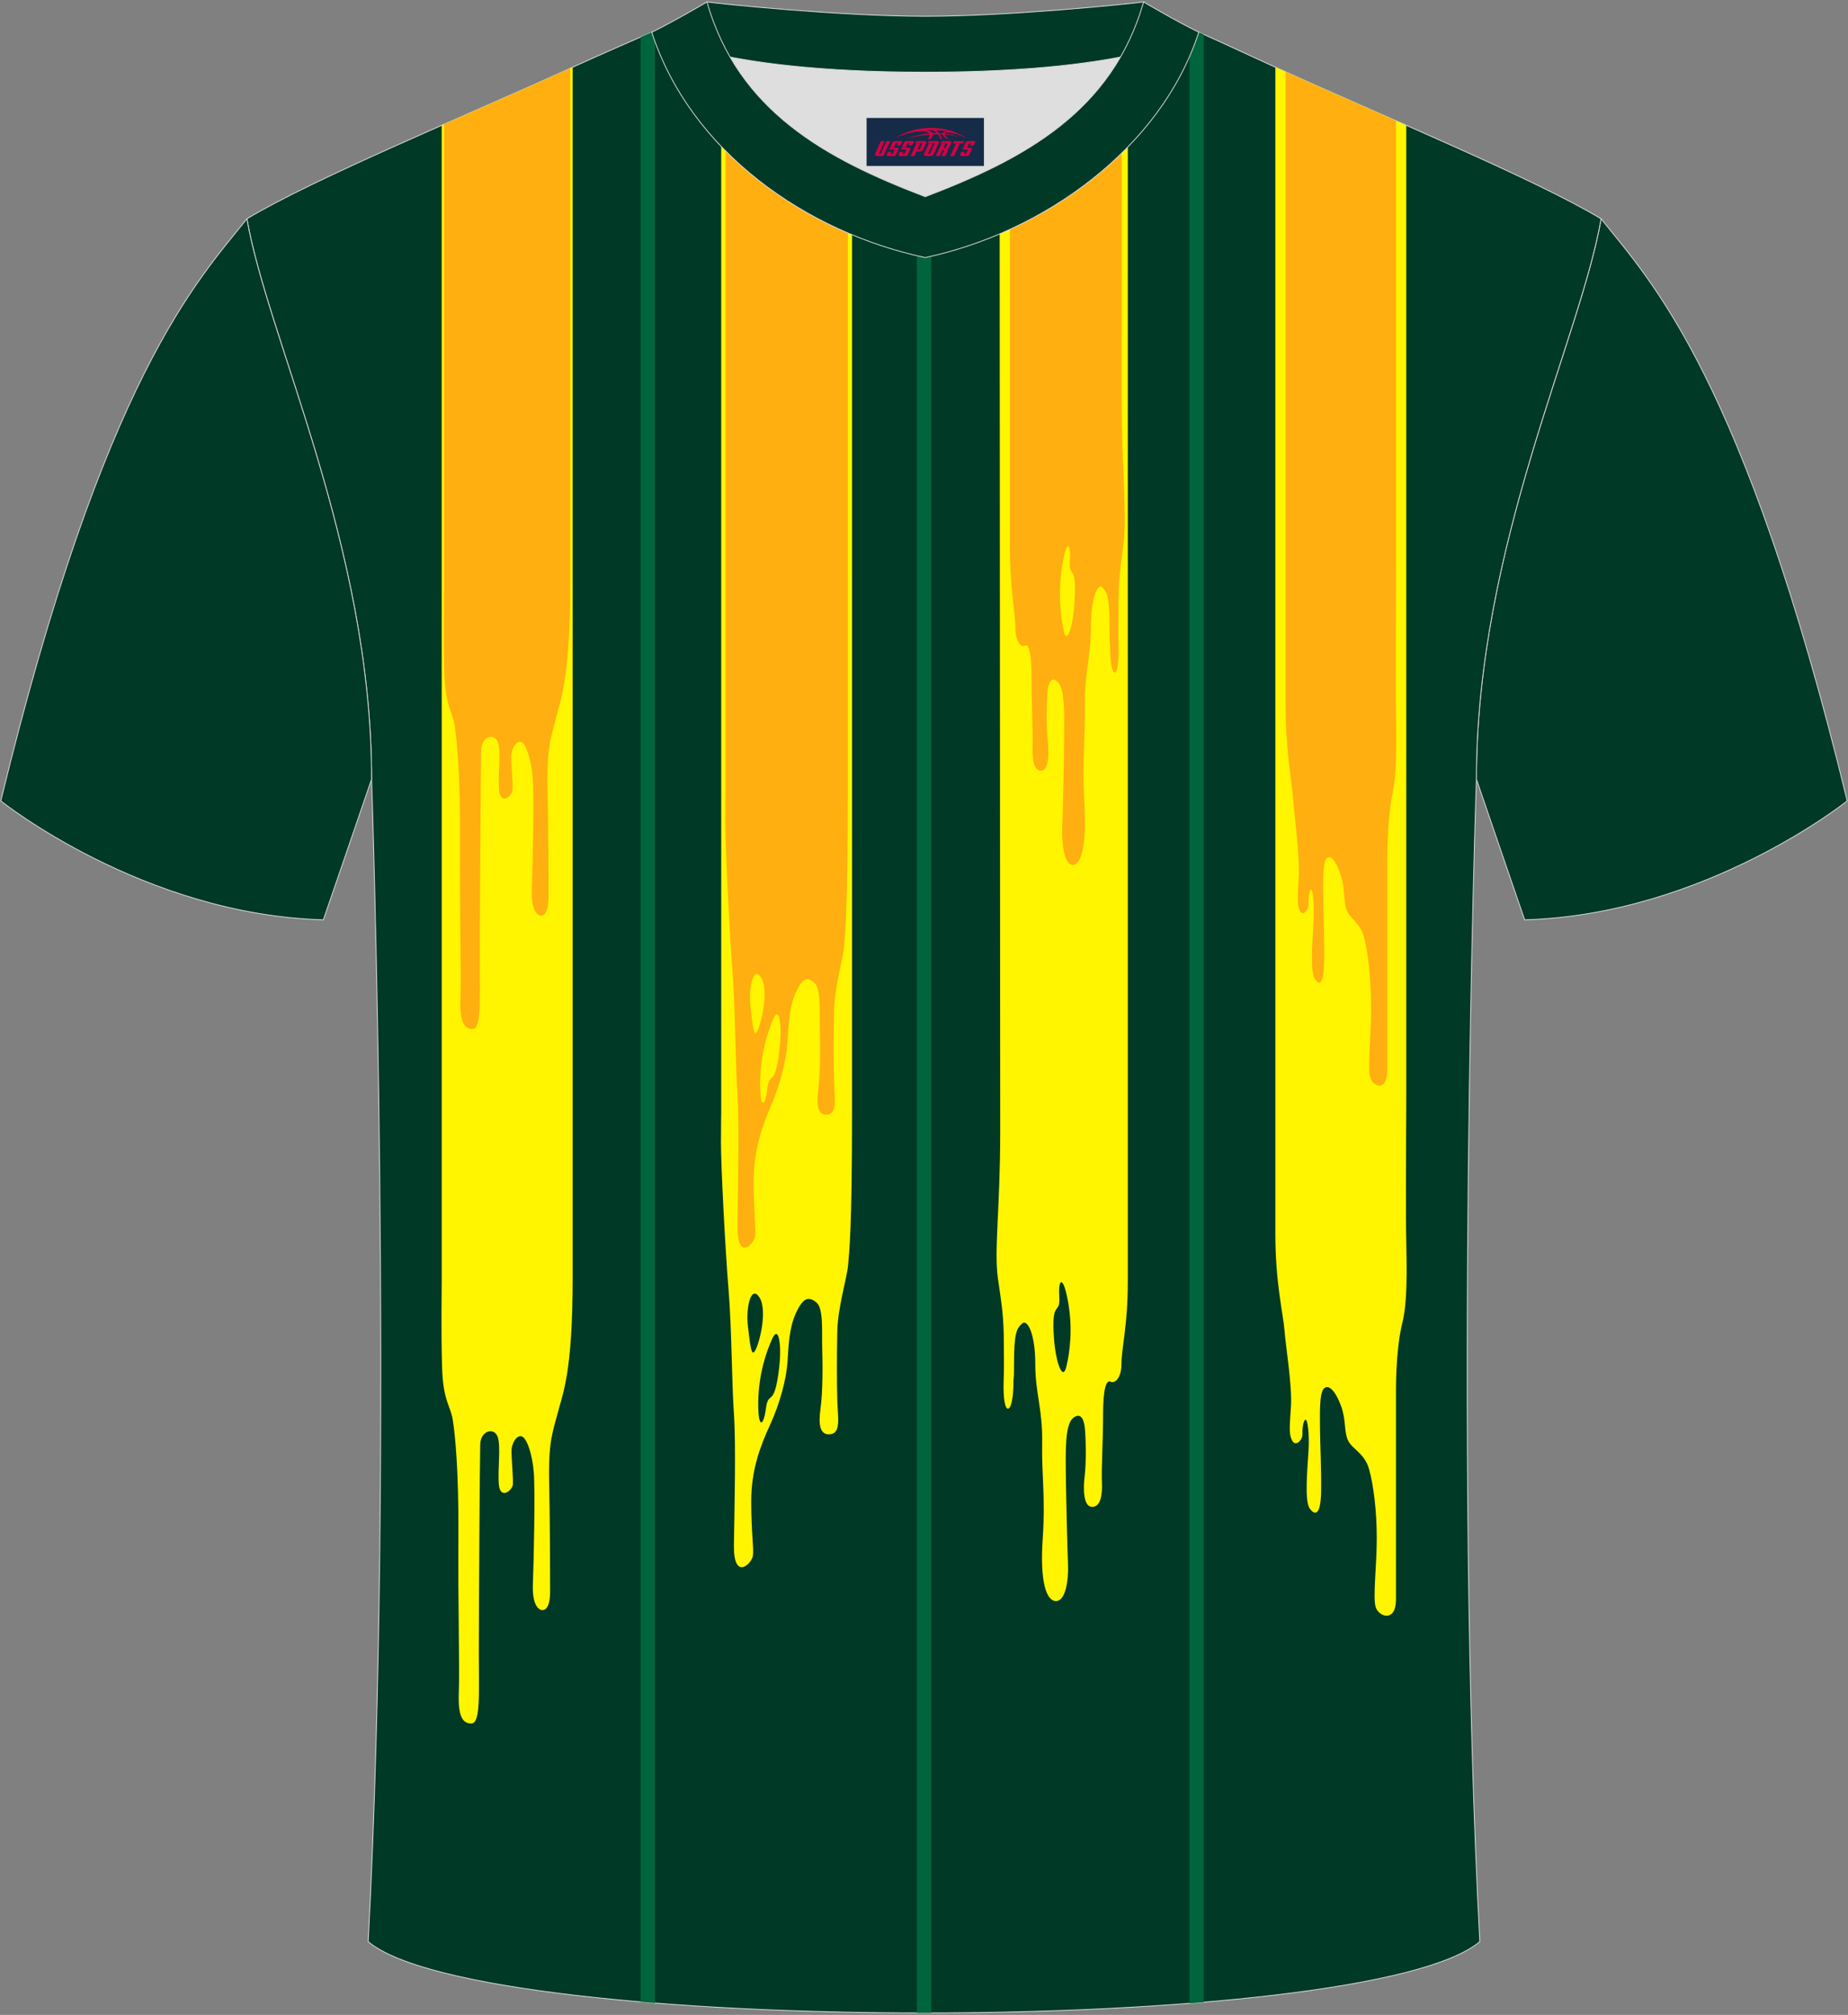 <?xml version="1.0" encoding="utf-8"?>
<!-- Generator: Adobe Illustrator 24.0.0, SVG Export Plug-In . SVG Version: 6.00 Build 0)  -->
<svg xmlns="http://www.w3.org/2000/svg" xmlns:xlink="http://www.w3.org/1999/xlink" version="1.1" id="图层_1" x="0px" y="0px" width="378px" height="412px" viewBox="0 0 378 412" enable-background="new 0 0 378 412" xml:space="preserve">
<rect x="0" y="0" width="378" height="412" fill="#808080" stroke="none"/>
<g>
	
		<path fill-rule="evenodd" clip-rule="evenodd" fill="#003926" stroke="#DDDEDD" stroke-width="0.165" stroke-linecap="round" stroke-linejoin="round" stroke-miterlimit="22.926" d="   M327.5,44.75c10.2,12.76,29.25,32.31,50.34,119.02c0,0-29.08,23.29-65.98,24.31c0,0-7.14-20.75-9.86-28.74   C301.99,111.73,323.22,69.42,327.5,44.75z"/>
	
		<path fill-rule="evenodd" clip-rule="evenodd" fill="#003926" stroke="#DDDEDD" stroke-width="0.165" stroke-linecap="round" stroke-linejoin="round" stroke-miterlimit="22.926" d="   M75.31,397.02c5.36-101,0.7-237.68,0.7-237.68c0-47.62-21.24-89.93-25.5-114.6c13.63-8.23,45.28-21.25,67.14-31.23   c5.55-2.52,11.68-5.18,15.66-6.93c17.52-0.32,25.34,1.25,55.54,1.25h0.31c30.2,0,38.53-1.57,56.04-1.25   c3.98,1.76,9.6,4.41,15.15,6.93c21.87,9.98,53.51,23,67.14,31.23c-4.27,24.67-25.5,66.98-25.5,114.6c0,0-4.66,136.67,0.7,237.68   C279.63,416.46,98.38,416.46,75.31,397.02z"/>
	<g>
		<path fill-rule="evenodd" clip-rule="evenodd" fill="#FFF500" d="M90.35,261.73V25.63c9.3-4.1,18.68-8.19,26.78-11.88v247.7    c0,19.28-2.04,23.53-3.06,27.5c-1.02,3.97-1.93,5.71-1.74,14.4c0.19,8.69,0.19,19.7,0.19,22.04c0,2.33-0.48,3.6-1.33,3.81    c-0.86,0.21-2.38-0.74-2.19-5.4c0.19-4.67,0.48-18.97,0.19-22.68c-0.28-3.71-1.43-7.1-2.48-7.42c-1.05-0.32-2.09,1.49-2.09,2.97    c0,1.49,0.38,5.72,0.28,6.89c-0.09,1.17-2.57,3.18-2.86,0c-0.28-3.18,0.48-7.94-0.28-9.85c-0.76-1.9-3.43-1.16-3.53,1.59    c-0.09,2.76-0.29,34.02-0.29,42.49c0,8.48,0.39,14.62-1.52,14.62c-1.9,0-2.76-1.59-2.57-6.46c0.19-4.87-0.19-18.32-0.09-31.78    c0.09-13.45-0.67-20.87-1.15-23.84c-0.47-2.97-2-3.81-2.19-10.91C90.21,272.3,90.35,265.04,90.35,261.73z"/>
		<path fill-rule="evenodd" clip-rule="evenodd" fill="#FFAF10" d="M90.84,119.74V25.41c8.95-3.95,17.95-7.87,25.79-11.44v105.49    c0,19.28-1.96,23.53-2.95,27.5c-0.98,3.97-1.86,5.71-1.68,14.4c0.19,8.69,0.19,19.7,0.19,22.04c0,2.33-0.46,3.6-1.29,3.81    c-0.83,0.21-2.3-0.74-2.11-5.4c0.18-4.67,0.46-18.97,0.18-22.68c-0.27-3.71-1.37-7.1-2.39-7.42c-1.01-0.32-2.01,1.49-2.01,2.97    c0,1.49,0.37,5.72,0.27,6.89c-0.09,1.17-2.48,3.18-2.75,0c-0.27-3.18,0.46-7.94-0.27-9.85c-0.73-1.9-3.3-1.16-3.4,1.59    c-0.09,2.76-0.28,34.02-0.28,42.49c0,8.48,0.37,14.62-1.47,14.62c-1.83,0-2.66-1.59-2.48-6.46c0.18-4.87-0.18-18.32-0.09-31.78    c0.09-13.45-0.64-20.87-1.1-23.84c-0.45-2.96-1.92-3.81-2.11-10.91C90.71,130.31,90.84,123.05,90.84,119.74z"/>
		<path fill-rule="evenodd" clip-rule="evenodd" fill="#FFF500" d="M287.65,223.77V25.63c-9.3-4.1-18.69-8.19-26.78-11.88V252.4    c0,9.93,1.59,16.16,1.86,19.57c0.26,3.4,1.59,11.34,1.33,15.6c-0.27,4.25-0.47,5.61,0.24,6.99c0.7,1.38,2.17-0.12,2.11-1.32    c-0.06-1.19,0.23-2.94,0.64-2.94c0.41,0,0.82,2.88,0.59,6.52c-0.23,3.64-0.82,10.09,0.24,11.6c1.06,1.51,2.29,1.57,2.35-3.57    c0.06-5.14-0.23-10.03-0.23-12.79c0-2.76-0.18-7.02,0.76-8.09c0.94-1.07,2.41,0.44,3.52,3.45c1.11,3.01,0.58,5.14,1.41,7.02    c0.82,1.88,3.4,2.63,4.34,5.95c0.94,3.32,1.58,8.65,1.58,14.16c0,5.52-0.82,12.04-0.23,14.04c0.59,2.01,4.16,3.26,4.16-1.51    v-43.12c0-2.32,0.17-8.97,1.29-13.41c1.35-5.33,0.76-14.41,0.76-21.25C287.56,242.46,287.65,223.77,287.65,223.77z"/>
		<path fill-rule="evenodd" clip-rule="evenodd" fill="#FFAF10" d="M285.56,115.4V24.7c-7.81-3.44-15.62-6.85-22.59-10.01v129.33    c0,9.93,1.34,16.16,1.57,19.57c0.22,3.4,1.34,11.34,1.12,15.6c-0.22,4.25-0.39,5.61,0.2,6.99c0.59,1.38,1.83-0.12,1.78-1.32    c-0.05-1.19,0.19-2.95,0.54-2.95c0.35,0,0.69,2.88,0.49,6.52c-0.2,3.64-0.69,10.09,0.2,11.6c0.89,1.51,1.93,1.57,1.98-3.57    c0.05-5.14-0.2-10.03-0.2-12.79c0-2.76-0.15-7.02,0.64-8.08c0.79-1.07,2.03,0.44,2.97,3.45c0.94,3.01,0.49,5.14,1.19,7.02    c0.69,1.88,2.87,2.63,3.66,5.95c0.79,3.32,1.34,8.65,1.34,14.16c0,5.52-0.69,12.04-0.2,14.04c0.49,2.01,3.51,3.26,3.51-1.51    v-43.12c0-2.32,0.14-8.98,1.09-13.41c1.14-5.33,0.64-14.41,0.64-21.25C285.48,134.09,285.56,115.4,285.56,115.4z"/>
		<path fill-rule="evenodd" clip-rule="evenodd" fill="#FFF500" d="M218.11,279.47c-0.74,3.08-2.15-0.95-2.51-5.59    c-0.64-8.53,1.31-4.76,1.07-8.68c-0.24-3.92,0.82-4.48,1.8,1.01C219.45,271.7,218.85,276.39,218.11,279.47L218.11,279.47z     M204.45,7.68l0.14,223.62c0,15.77-1.29,24.37-0.47,30.11c0.82,5.73,1.21,7.72,1.21,13.66c0,4.38,0.08,3.74-0.04,7.43    c-0.12,3.69,0.35,5.73,0.95,5.53c0.58-0.2,1.06-2.05,1.06-5.73c0-3.69,0.11,3.49,0.11-3.26c0-6.76,0.59-7.38,1.65-8.4    c1.06-1.03,2.7,2.05,2.7,8.19c0,6.15,1.52,9.22,1.41,16.18c-0.12,6.97,0.7,11.06,0.11,19.67c-0.59,8.61,0.71,12.7,2.71,12.7    c1.99,0,2.58-4.3,2.47-7.37c-0.12-3.07-0.47-15.57-0.47-21.92c0-6.35,0.82-7.79,1.88-8.4c1.06-0.62,1.76,0.2,2,2.05    c0.24,1.84,0.35,7.17,0,10.03c-0.35,2.87-0.24,6.35,1.52,6.35c1.76,0,2.12-2.46,2-5.12c-0.12-2.66,0.24-8.19,0.24-13.72    c0-5.53,0.7-7.16,1.53-6.75c0.82,0.41,2.23-0.62,2.23-3.69c0-3.07,1.3-7.78,1.3-16.79v-39.54V6.72    C223.31,6.98,215.84,7.44,204.45,7.68z"/>
		<path fill-rule="evenodd" clip-rule="evenodd" fill="#FFAF10" d="M217.26,115.71c0.86-5.49,1.79-4.93,1.58-1.01    c-0.21,3.92,1.5,0.14,0.94,8.68c-0.31,4.63-1.55,8.66-2.2,5.59C216.93,125.89,216.4,121.2,217.26,115.71L217.26,115.71z     M206.56,7.63v64.36v39.54c0,9.01,1.14,13.73,1.14,16.79c0,3.07,1.23,4.1,1.96,3.69c0.72-0.41,1.34,1.23,1.34,6.75    c0,5.54,0.31,11.06,0.21,13.72c-0.1,2.66,0.21,5.12,1.75,5.12c1.54,0,1.64-3.48,1.33-6.35c-0.31-2.86-0.21-8.19,0-10.03    c0.21-1.85,0.83-2.67,1.75-2.05c0.93,0.61,1.65,2.05,1.65,8.4c0,6.35-0.31,18.85-0.42,21.92c-0.1,3.07,0.42,7.37,2.16,7.37    c1.75,0,2.88-4.09,2.37-12.7c-0.52-8.6,0.2-12.7,0.1-19.67c-0.1-6.96,1.23-10.04,1.23-16.18c0-6.14,1.44-9.21,2.37-8.19    c0.93,1.02,1.44,1.64,1.44,8.4c0,6.76,0.1-0.43,0.1,3.26c0,3.69,0.42,5.53,0.93,5.73c0.52,0.2,0.93-1.84,0.83-5.53    c-0.1-3.69-0.03-3.05-0.03-7.43c0-5.94,0.34-7.93,1.06-13.66c0.72-5.73-0.41-14.34-0.41-30.11l0.04-74.04    C222.95,7.01,216.19,7.4,206.56,7.63z"/>
		<path fill-rule="evenodd" clip-rule="evenodd" fill="#FFF500" d="M159.37,279.7c-1,8.49-2.19,4.38-2.7,8.27    c-0.51,3.9-1.66,4.21-1.57-1.37c0.09-5.59,1.57-10.05,2.88-12.91C159.3,270.84,159.92,275.09,159.37,279.7L159.37,279.7z     M147.52,6.72v221.02c0,0-0.05,1.47-0.05,6.03c0,4.56,0.88,21.92,1.55,29.92c0.66,8.01,0.66,19.21,1.1,25.37    c0.44,6.16,0.11,19.34,0,26.85c-0.11,7.51,3.66,3.82,3.88,2.22c0.22-1.6-0.34-4.8-0.34-11.2c0-6.4,1.89-11.33,3.88-15.64    c1.99-4.32,3.32-9.36,3.54-12.81c0.22-3.45,0.33-7.02,1.78-10.1c1.44-3.08,2.55-3.32,4.1-2.09c1.55,1.23,1.11,6.04,1.22,9.49    c0.11,3.45,0.11,8.98-0.34,12.19c-0.44,3.2-0.22,5.54,1.99,5.3c2.22-0.25,1.55-3.33,1.44-6.9c-0.11-3.57-0.11-9.48,0-14.28    c0.11-4.8,1.99-10.84,2.21-13.43c0.22-2.58,0.8-7.09,0.8-30.9V7.69C162.48,7.46,154.99,6.98,147.52,6.72L147.52,6.72z     M152.97,271.09c0.44,3.68,0.67,5.94,1.26,5.4c0.86-0.78,2.9-8.27,1.15-11.13C153.63,262.5,152.54,267.41,152.97,271.09z"/>
		<path fill-rule="evenodd" clip-rule="evenodd" fill="#FFAF10" d="M159.47,214.35c-0.94,8.49-2.04,4.38-2.52,8.27    c-0.48,3.9-1.55,4.21-1.47-1.37c0.08-5.59,1.47-10.05,2.69-12.91C159.41,205.49,159.98,209.74,159.47,214.35L159.47,214.35z     M148.41,6.75v155.64c0,0-0.05,1.47-0.05,6.03c0,4.56,0.82,21.92,1.45,29.92c0.61,8.01,0.61,19.21,1.03,25.37    c0.41,6.16,0.1,19.34,0,26.85c-0.1,7.51,3.41,3.82,3.62,2.22c0.21-1.6-0.31-4.8-0.31-11.2c0-6.4,1.76-11.33,3.62-15.64    c1.86-4.32,3.1-9.36,3.31-12.81c0.21-3.45,0.31-7.02,1.66-10.1c1.34-3.08,2.38-3.32,3.82-2.09c1.45,1.23,1.03,6.04,1.14,9.49    c0.1,3.45,0.1,8.98-0.31,12.19c-0.42,3.2-0.21,5.54,1.86,5.29c2.07-0.25,1.45-3.33,1.35-6.9c-0.1-3.57-0.1-9.48,0-14.28    c0.1-4.8,1.86-10.84,2.07-13.43c0.21-2.58,0.74-7.09,0.74-30.9V7.67C162.56,7.44,155.4,7.01,148.41,6.75L148.41,6.75z     M153.5,205.74c0.41,3.68,0.62,5.94,1.18,5.4c0.8-0.78,2.71-8.27,1.07-11.13C154.11,197.15,153.09,202.06,153.5,205.74z"/>
		<path fill-rule="evenodd" clip-rule="evenodd" fill="#00653D" d="M187.56,411.6V7.83l1.29,0h0.31l1.33,0V411.6    C189.51,411.6,188.53,411.6,187.56,411.6z"/>
		<path fill-rule="evenodd" clip-rule="evenodd" fill="#00653D" d="M131.03,409.33V7.58l2.28-1l0.65-0.01v403.01    C132.97,409.5,132,409.41,131.03,409.33z"/>
		<path fill-rule="evenodd" clip-rule="evenodd" fill="#00653D" d="M243.31,409.63V6.55c0.62,0.01,1.24,0.02,1.88,0.03l1.04,0.47    v402.35C245.27,409.47,244.3,409.55,243.31,409.63z"/>
	</g>
	<path fill-rule="evenodd" clip-rule="evenodd" fill="#DDDEDD" d="M149.34,11.67c8.45,14.62,23.39,22.27,39.92,28.55   c16.55-6.29,31.48-13.92,39.92-28.56c-8.65,1.66-21.45,3.09-39.92,3.09C170.79,14.76,157.99,13.33,149.34,11.67z"/>
	
		<path fill-rule="evenodd" clip-rule="evenodd" fill="#003926" stroke="#DDDEDD" stroke-width="0.165" stroke-linecap="round" stroke-linejoin="round" stroke-miterlimit="22.926" d="   M189.26,3.33c-17.28,0-41.78-2.53-44.66-2.93c0,0-5.53,4.46-11.29,6.19c0,0,11.78,8.17,55.95,8.17c44.17,0,55.95-8.17,55.95-8.17   c-5.76-1.72-11.29-6.19-11.29-6.19C231.02,0.79,206.54,3.33,189.26,3.33z"/>
	
		<path fill-rule="evenodd" clip-rule="evenodd" fill="#003926" stroke="#DDDEDD" stroke-width="0.165" stroke-linecap="round" stroke-linejoin="round" stroke-miterlimit="22.926" d="   M189.26,52.67c23.96-5.08,48.15-22.11,55.95-46.09c-4.43-2.12-11.29-6.18-11.29-6.18c-6.4,22.33-24.3,32.08-44.66,39.82   C168.93,32.49,150.99,22.7,144.6,0.4c0,0-6.86,4.05-11.29,6.19C141.22,30.94,164.91,47.52,189.26,52.67z"/>
	
	
		<path fill-rule="evenodd" clip-rule="evenodd" fill="#003926" stroke="#DDDEDD" stroke-width="0.165" stroke-linecap="round" stroke-linejoin="round" stroke-miterlimit="22.926" d="   M50.5,44.75C40.31,57.51,21.26,77.06,0.16,163.77c0,0,29.08,23.29,65.98,24.31c0,0,7.14-20.75,9.86-28.74   C76.01,111.73,54.78,69.42,50.5,44.75z"/>
</g>
<g id="tag_logo">
	<rect y="24.12" fill="#162B48" width="24" height="9.818" x="177.26"/>
	<g>
		<path fill="#D30044" d="M193.22,27.31l0.005-0.011c0.131-0.311,1.085-0.262,2.351,0.071c0.715,0.24,1.44,0.54,2.193,0.9    c-0.218-0.147-0.447-0.289-0.682-0.42l0.011,0.005l-0.011-0.005c-1.478-0.845-3.218-1.418-5.1-1.62    c-1.282-0.115-1.658-0.082-2.411-0.055c-2.449,0.142-4.68,0.905-6.458,2.095c1.26-0.638,2.722-1.075,4.195-1.336    c1.467-0.18,2.476-0.033,2.771,0.344c-1.691,0.175-3.469,0.633-4.555,1.075c1.156-0.338,2.967-0.665,4.647-0.813    c0.016,0.251-0.115,0.567-0.415,0.96h0.475c0.376-0.382,0.584-0.725,0.595-1.004c0.333-0.022,0.66-0.033,0.971-0.033    C192.05,27.75,192.26,28.1,192.46,28.49h0.262c-0.125-0.344-0.295-0.687-0.518-1.036c0.207,0,0.393,0.005,0.567,0.011    c0.104,0.267,0.496,0.66,1.058,1.025h0.245c-0.442-0.365-0.753-0.753-0.835-1.004c1.047,0.065,1.696,0.224,2.885,0.513    C195.04,27.57,194.3,27.4,193.22,27.31z M190.78,27.22c-0.164-0.295-0.655-0.485-1.402-0.551    c0.464-0.033,0.922-0.055,1.364-0.055c0.311,0.147,0.589,0.344,0.84,0.589C191.32,27.2,191.05,27.21,190.78,27.22z M192.76,27.27c-0.224-0.016-0.458-0.027-0.715-0.044c-0.147-0.202-0.311-0.398-0.502-0.6c0.082,0,0.164,0.005,0.24,0.011    c0.72,0.033,1.429,0.125,2.138,0.273C193.25,26.87,192.87,27.03,192.76,27.27z"/>
		<path fill="#D30044" d="M180.18,28.85L179.01,31.4C178.83,31.77,179.1,31.91,179.58,31.91l0.873,0.005    c0.115,0,0.251-0.049,0.327-0.175l1.342-2.891H181.34L180.12,31.48H179.95c-0.147,0-0.185-0.033-0.147-0.125l1.156-2.504H180.18L180.18,28.85z M182.04,30.2h1.271c0.36,0,0.584,0.125,0.442,0.425L183.28,31.66C183.18,31.88,182.91,31.91,182.68,31.91H181.76c-0.267,0-0.442-0.136-0.349-0.333l0.235-0.513h0.742L182.21,31.44C182.19,31.49,182.23,31.5,182.29,31.5h0.18    c0.082,0,0.125-0.016,0.147-0.071l0.376-0.813c0.011-0.022,0.011-0.044-0.055-0.044H181.87L182.04,30.2L182.04,30.2z M182.86,30.13h-0.78l0.475-1.025c0.098-0.218,0.338-0.256,0.578-0.256H184.58L184.19,29.69L183.41,29.81l0.262-0.562H183.38c-0.082,0-0.12,0.016-0.147,0.071L182.86,30.13L182.86,30.13z M184.45,30.2L184.28,30.57h1.069c0.06,0,0.06,0.016,0.049,0.044    L185.02,31.43C185,31.48,184.96,31.5,184.88,31.5H184.7c-0.055,0-0.104-0.011-0.082-0.06l0.175-0.376H184.05L183.82,31.58C183.72,31.77,183.9,31.91,184.17,31.91h0.916c0.24,0,0.502-0.033,0.605-0.251l0.475-1.031c0.142-0.3-0.082-0.425-0.442-0.425H184.45L184.45,30.2z M185.26,30.13l0.371-0.818c0.022-0.055,0.06-0.071,0.147-0.071h0.295L185.81,29.8l0.791-0.115l0.387-0.845H185.54c-0.24,0-0.48,0.038-0.578,0.256L184.49,30.13L185.26,30.13L185.26,30.13z M187.66,30.59h0.278c0.087,0,0.153-0.022,0.202-0.115    l0.496-1.075c0.033-0.076-0.011-0.12-0.125-0.12H187.11l0.431-0.431h1.522c0.355,0,0.485,0.153,0.393,0.355l-0.676,1.445    c-0.06,0.125-0.175,0.333-0.644,0.327l-0.649-0.005L187.05,31.91H186.27l1.178-2.558h0.785L187.66,30.59L187.66,30.59z     M190.25,31.4c-0.022,0.049-0.06,0.076-0.142,0.076h-0.191c-0.082,0-0.109-0.027-0.082-0.076l0.944-2.051h-0.785l-0.987,2.138    c-0.125,0.273,0.115,0.415,0.453,0.415h0.72c0.327,0,0.649-0.071,0.769-0.322l1.085-2.384c0.093-0.202-0.06-0.355-0.415-0.355    h-1.533l-0.431,0.431h1.38c0.115,0,0.164,0.033,0.131,0.104L190.25,31.4L190.25,31.4z M192.97,30.27h0.278    c0.087,0,0.158-0.022,0.202-0.115l0.344-0.753c0.033-0.076-0.011-0.12-0.125-0.12h-1.402l0.425-0.431h1.527    c0.355,0,0.485,0.153,0.393,0.355l-0.529,1.124c-0.044,0.093-0.147,0.18-0.393,0.18c0.224,0.011,0.256,0.158,0.175,0.327    l-0.496,1.075h-0.785l0.54-1.167c0.022-0.055-0.005-0.087-0.104-0.087h-0.235L192.2,31.91h-0.785l1.178-2.558h0.785L192.97,30.27L192.97,30.27z M195.54,29.36L194.36,31.91h0.785l1.184-2.558H195.54L195.54,29.36z M197.05,29.29l0.202-0.431h-2.1l-0.295,0.431    H197.05L197.05,29.29z M197.03,30.2h1.271c0.36,0,0.584,0.125,0.442,0.425l-0.475,1.031c-0.104,0.218-0.371,0.251-0.605,0.251    h-0.916c-0.267,0-0.442-0.136-0.349-0.333l0.235-0.513h0.742L197.2,31.44c-0.022,0.049,0.022,0.06,0.082,0.06h0.18    c0.082,0,0.125-0.016,0.147-0.071l0.376-0.813c0.011-0.022,0.011-0.044-0.049-0.044h-1.069L197.03,30.2L197.03,30.2z     M197.84,30.13H197.06l0.475-1.025c0.098-0.218,0.338-0.256,0.578-0.256h1.451l-0.387,0.845l-0.791,0.115l0.262-0.562h-0.295    c-0.082,0-0.12,0.016-0.147,0.071L197.84,30.13z"/>
	</g>
</g>
</svg>